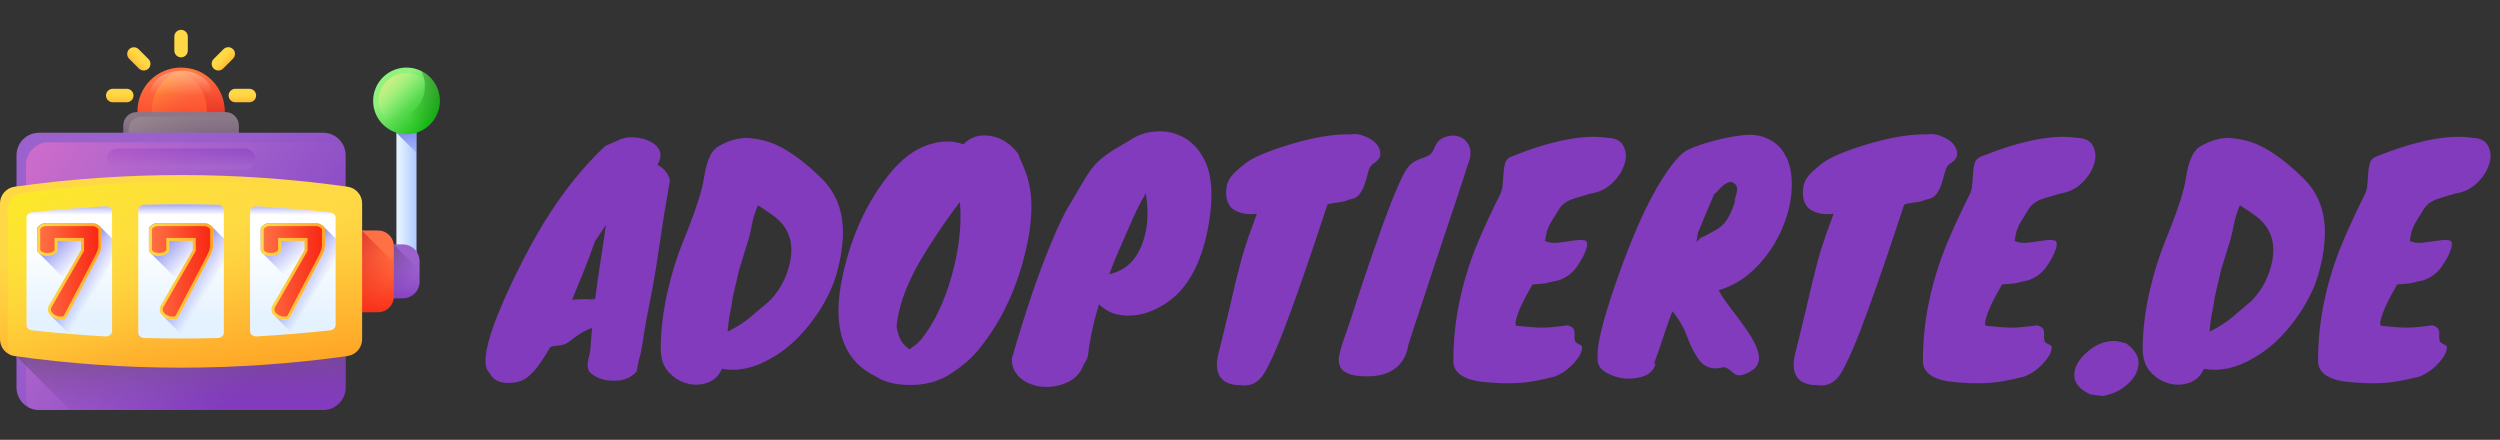 <svg width="324" height="57" viewBox="0 0 324 57" fill="none" xmlns="http://www.w3.org/2000/svg">
<rect x="0" y="0" width="324" height="57" fill="#333333" stroke="none"/>
<g clip-path="url(#clip0_1432_104)">
<path d="M51.376 14.532H53.981V34.948H51.376V14.532Z" fill="url(#paint0_linear_1432_104)"/>
<path d="M51.376 17.208L53.981 19.813V14.532H51.376V17.208Z" fill="url(#paint1_linear_1432_104)"/>
<path d="M52.679 17.396C55.066 17.396 57 15.462 57 13.076C57 10.689 55.066 8.755 52.679 8.755C50.293 8.755 48.358 10.689 48.358 13.076C48.358 15.462 50.293 17.396 52.679 17.396Z" fill="url(#paint2_linear_1432_104)"/>
<path d="M52.679 16.682C54.671 16.682 56.285 15.067 56.285 13.076C56.285 11.084 54.671 9.47 52.679 9.47C50.688 9.47 49.073 11.084 49.073 13.076C49.073 15.067 50.688 16.682 52.679 16.682Z" fill="url(#paint3_linear_1432_104)"/>
<path d="M54.611 9.211C54.912 9.811 55.068 10.473 55.067 11.144C55.067 13.53 53.133 15.465 50.746 15.465C50.051 15.465 49.395 15.3 48.813 15.009C49.523 16.425 50.987 17.397 52.679 17.397C55.065 17.397 56.999 15.462 56.999 13.076C56.999 11.385 56.027 9.92 54.611 9.211Z" fill="url(#paint4_linear_1432_104)"/>
<path d="M52.202 38.667H50.254V31.673H52.202C53.403 31.673 54.377 32.647 54.377 33.848V36.492C54.377 37.693 53.403 38.667 52.202 38.667Z" fill="url(#paint5_linear_1432_104)"/>
<path d="M51.026 31.673H50.254V38.667H52.202C53.403 38.667 54.377 37.693 54.377 36.492V35.024L51.026 31.673Z" fill="url(#paint6_linear_1432_104)"/>
<path d="M49.006 40.466H44.794V29.872H49.006C50.129 29.872 51.039 30.782 51.039 31.905V38.433C51.039 39.556 50.129 40.466 49.006 40.466Z" fill="url(#paint7_linear_1432_104)"/>
<path d="M46.928 29.905L46.976 29.872H44.794V40.466H49.006C50.129 40.466 51.039 39.556 51.039 38.433V34.017L46.928 29.905Z" fill="url(#paint8_linear_1432_104)"/>
<path d="M29.114 18.209H17.817V14.403C17.817 11.284 20.346 8.755 23.466 8.755C26.585 8.755 29.114 11.284 29.114 14.403V18.209H29.114Z" fill="url(#paint9_linear_1432_104)"/>
<path d="M26.051 9.382C25.001 8.84 23.77 8.84 22.721 9.382C20.902 10.319 19.658 12.216 19.658 14.403V18.209H29.113V14.403C29.113 12.216 27.87 10.32 26.051 9.382Z" fill="url(#paint10_linear_1432_104)"/>
<path d="M23.465 8.755C23.072 8.755 22.688 8.795 22.317 8.872C24.887 9.402 26.818 11.677 26.818 14.403V18.209H29.113V14.403C29.113 11.284 26.584 8.755 23.465 8.755Z" fill="url(#paint11_linear_1432_104)"/>
<path d="M23.465 14.875C25.644 14.875 27.41 13.598 27.41 12.024C27.41 10.449 25.644 9.173 23.465 9.173C21.287 9.173 19.52 10.449 19.52 12.024C19.52 13.598 21.287 14.875 23.465 14.875Z" fill="url(#paint12_linear_1432_104)"/>
<path d="M30.955 19.338H15.976V16.261C15.976 15.303 16.752 14.526 17.71 14.526H29.22C30.178 14.526 30.955 15.303 30.955 16.261V19.338Z" fill="url(#paint13_linear_1432_104)"/>
<path d="M30.955 19.338V16.262C30.955 15.902 30.845 15.567 30.657 15.29C30.422 15.176 30.165 15.116 29.904 15.116H18.394C17.436 15.116 16.659 15.893 16.659 16.851V19.338H30.955Z" fill="url(#paint14_linear_1432_104)"/>
<path d="M41.874 53.136H5.058C3.445 53.136 2.138 51.828 2.138 50.215V20.124C2.138 18.511 3.445 17.204 5.058 17.204H41.874C43.487 17.204 44.794 18.511 44.794 20.124V50.215C44.794 51.828 43.487 53.136 41.874 53.136Z" fill="url(#paint15_linear_1432_104)"/>
<path d="M31.72 22.003H15.212C14.453 22.003 13.838 21.388 13.838 20.629C13.838 19.87 14.453 19.255 15.212 19.255H31.72C32.479 19.255 33.094 19.87 33.094 20.629C33.094 21.388 32.479 22.003 31.72 22.003Z" fill="url(#paint16_linear_1432_104)"/>
<path d="M6.295 18.442C4.682 18.442 3.375 19.75 3.375 21.363V51.454C3.375 51.941 3.495 52.4 3.706 52.804C4.123 53.022 4.586 53.136 5.057 53.135H41.873C43.486 53.135 44.793 51.828 44.793 50.215V20.124C44.793 19.637 44.673 19.178 44.462 18.773C44.045 18.555 43.582 18.442 43.112 18.442H6.295Z" fill="url(#paint17_linear_1432_104)"/>
<path d="M2.138 44.662V46.176L9.097 53.136H41.874C43.486 53.136 44.793 51.829 44.793 50.216V44.662H2.138Z" fill="url(#paint18_linear_1432_104)"/>
<path d="M0 26.373V43.964C0 45.059 0.805 45.988 1.889 46.141C16.242 48.155 30.689 48.155 45.042 46.141C46.125 45.988 46.931 45.059 46.931 43.964V26.373C46.931 25.279 46.126 24.35 45.042 24.198C30.689 22.183 16.242 22.183 1.889 24.198C0.805 24.35 0 25.279 0 26.373Z" fill="url(#paint19_linear_1432_104)"/>
<path d="M2.891 25.032C1.808 25.185 1.002 26.114 1.002 27.209V44.799C1.002 45.238 1.133 45.648 1.357 45.994C1.528 46.065 1.706 46.114 1.889 46.14C16.242 48.155 30.689 48.155 45.041 46.14C46.125 45.988 46.931 45.059 46.931 43.964V26.373C46.931 25.935 46.8 25.525 46.576 25.179C46.405 25.108 46.226 25.058 46.044 25.032C31.691 23.018 17.244 23.018 2.891 25.032Z" fill="url(#paint20_linear_1432_104)"/>
<path d="M14.524 27.421V42.917C14.524 43.31 14.141 43.623 13.688 43.598C10.493 43.419 7.303 43.155 4.122 42.804C3.729 42.761 3.436 42.471 3.436 42.128V28.21C3.436 27.868 3.729 27.577 4.122 27.534C7.303 27.183 10.493 26.919 13.688 26.741C14.141 26.715 14.524 27.028 14.524 27.421Z" fill="url(#paint21_linear_1432_104)"/>
<path d="M29.009 27.215V43.123C29.009 43.49 28.672 43.793 28.248 43.804C26.651 43.849 25.055 43.871 23.466 43.871H23.464C21.873 43.871 20.278 43.849 18.681 43.804C18.256 43.792 17.92 43.49 17.92 43.123V27.215C17.92 26.847 18.257 26.545 18.681 26.533C21.869 26.445 25.059 26.445 28.248 26.533C28.672 26.545 29.009 26.847 29.009 27.215Z" fill="url(#paint22_linear_1432_104)"/>
<path d="M43.496 28.21V42.128C43.496 42.471 43.202 42.761 42.809 42.804C39.629 43.155 36.439 43.419 33.244 43.598C32.791 43.623 32.407 43.31 32.407 42.917V27.421C32.407 27.028 32.79 26.715 33.244 26.741C36.439 26.919 39.629 27.183 42.809 27.534C43.202 27.577 43.496 27.868 43.496 28.21Z" fill="url(#paint23_linear_1432_104)"/>
<path d="M14.524 27.421V31.049C10.817 31.264 7.118 31.612 3.436 32.092V28.21C3.436 27.867 3.729 27.578 4.122 27.534C7.303 27.184 10.493 26.919 13.688 26.741C14.141 26.715 14.524 27.028 14.524 27.421Z" fill="url(#paint24_linear_1432_104)"/>
<path d="M29.009 27.215V30.891C25.314 30.757 21.615 30.757 17.92 30.891V27.215C17.92 26.848 18.257 26.546 18.68 26.534C20.279 26.489 21.873 26.467 23.464 26.467C25.055 26.467 26.65 26.489 28.248 26.534C28.672 26.546 29.009 26.848 29.009 27.215Z" fill="url(#paint25_linear_1432_104)"/>
<path d="M43.496 28.21V32.092C39.814 31.611 36.115 31.264 32.407 31.049V27.421C32.407 27.028 32.791 26.715 33.244 26.741C36.439 26.919 39.629 27.184 42.81 27.534C43.203 27.578 43.496 27.867 43.496 28.21Z" fill="url(#paint26_linear_1432_104)"/>
<path d="M14.524 42.918V30.91L13.036 29.422C12.973 29.335 12.883 29.252 12.763 29.172C12.509 29.003 12.251 28.918 11.991 28.918H5.968C5.674 28.918 5.408 29.003 5.171 29.172C4.933 29.342 4.814 29.529 4.814 29.732V32.362C4.814 32.562 4.914 32.735 5.112 32.882L8.354 36.126L6.324 39.641C6.245 39.788 6.206 39.935 6.206 40.082C6.206 40.428 6.356 40.725 6.653 40.974L8.949 43.271C10.527 43.401 12.107 43.511 13.688 43.599C14.141 43.624 14.524 43.311 14.524 42.918Z" fill="url(#paint27_linear_1432_104)"/>
<path d="M4.814 32.362V29.732C4.814 29.529 4.933 29.342 5.171 29.172C5.408 29.003 5.674 28.918 5.968 28.918H11.991C12.252 28.918 12.509 29.003 12.763 29.172C13.018 29.342 13.145 29.529 13.145 29.732V31.853C13.145 32.249 12.964 32.786 12.602 33.465L8.632 41.066C8.507 41.304 8.259 41.422 7.885 41.422C7.455 41.422 7.068 41.293 6.723 41.032C6.378 40.772 6.206 40.455 6.206 40.082C6.206 39.935 6.245 39.788 6.324 39.641L10.498 32.413V31.225H7.461V32.362C7.461 32.589 7.325 32.781 7.054 32.939C6.783 33.097 6.471 33.176 6.121 33.176C5.759 33.176 5.451 33.097 5.196 32.939C4.942 32.781 4.814 32.589 4.814 32.362Z" fill="url(#paint28_linear_1432_104)"/>
<path d="M7.886 41.031C7.54 41.031 7.237 40.929 6.959 40.72C6.634 40.475 6.596 40.238 6.596 40.081C6.596 40 6.619 39.918 6.666 39.829L10.889 32.516V30.834H7.072V32.361C7.072 32.437 7 32.518 6.858 32.601C6.645 32.725 6.405 32.785 6.121 32.785C5.831 32.785 5.596 32.727 5.403 32.607C5.205 32.484 5.205 32.395 5.205 32.361V29.731C5.205 29.64 5.326 29.54 5.398 29.488C5.569 29.366 5.756 29.307 5.969 29.307H11.992C12.175 29.307 12.357 29.368 12.548 29.496C12.678 29.582 12.756 29.67 12.756 29.731V31.852C12.756 32.078 12.669 32.51 12.259 33.28L8.287 40.884C8.268 40.92 8.21 41.031 7.886 41.031Z" fill="url(#paint29_linear_1432_104)"/>
<path d="M29.01 30.909V43.123C29.01 43.49 28.673 43.792 28.25 43.804C26.842 43.844 25.436 43.865 24.035 43.87L21.151 40.986L21.138 40.973C20.841 40.724 20.691 40.427 20.691 40.08C20.691 39.934 20.731 39.787 20.809 39.64L22.84 36.124L19.597 32.88C19.399 32.734 19.3 32.56 19.3 32.36V29.731C19.3 29.527 19.419 29.34 19.656 29.171C19.894 29.001 20.16 28.916 20.454 28.916H26.477C26.737 28.916 26.994 29.001 27.249 29.171C27.368 29.251 27.459 29.334 27.522 29.421L29.01 30.909Z" fill="url(#paint30_linear_1432_104)"/>
<path d="M29.011 30.909V43.124C29.011 43.491 28.673 43.793 28.25 43.805C26.842 43.845 25.437 43.866 24.036 43.871L21.152 40.987C21.171 41.001 21.19 41.017 21.209 41.032C21.555 41.293 21.942 41.422 22.372 41.422C22.745 41.422 22.993 41.303 23.118 41.066L27.089 33.465C27.45 32.785 27.632 32.248 27.632 31.853V29.732C27.632 29.625 27.597 29.522 27.525 29.424L29.011 30.909Z" fill="url(#paint31_linear_1432_104)"/>
<path d="M19.3 32.362V29.732C19.3 29.529 19.419 29.342 19.656 29.172C19.894 29.003 20.159 28.918 20.454 28.918H26.477C26.737 28.918 26.994 29.003 27.249 29.172C27.503 29.342 27.631 29.529 27.631 29.732V31.853C27.631 32.249 27.45 32.786 27.088 33.465L23.117 41.066C22.993 41.304 22.744 41.422 22.371 41.422C21.941 41.422 21.553 41.293 21.209 41.032C20.863 40.772 20.691 40.455 20.691 40.082C20.691 39.935 20.73 39.788 20.81 39.641L24.984 32.413V31.225H21.947V32.362C21.947 32.589 21.811 32.781 21.539 32.939C21.268 33.097 20.956 33.176 20.606 33.176C20.244 33.176 19.936 33.097 19.681 32.939C19.427 32.781 19.3 32.589 19.3 32.362Z" fill="url(#paint32_linear_1432_104)"/>
<path d="M22.37 41.031C22.024 41.031 21.721 40.929 21.443 40.72C21.118 40.475 21.081 40.238 21.081 40.081C21.081 40 21.104 39.918 21.15 39.829L25.373 32.516V30.834H21.556V32.361C21.556 32.437 21.484 32.518 21.343 32.601C21.13 32.725 20.889 32.785 20.606 32.785C20.315 32.785 20.08 32.727 19.887 32.607C19.689 32.484 19.689 32.395 19.689 32.361V29.731C19.689 29.64 19.81 29.54 19.882 29.488C20.054 29.366 20.241 29.307 20.453 29.307H26.476C26.659 29.307 26.841 29.368 27.032 29.496C27.162 29.582 27.24 29.67 27.24 29.731V31.852C27.24 32.078 27.154 32.51 26.743 33.28L22.771 40.884C22.752 40.92 22.694 41.031 22.37 41.031Z" fill="url(#paint33_linear_1432_104)"/>
<path d="M43.496 30.909V42.127C43.496 42.471 43.203 42.76 42.81 42.804C41.192 42.982 39.572 43.138 37.949 43.272H37.947C37.938 43.271 37.93 43.271 37.921 43.27L35.625 40.973C35.328 40.724 35.177 40.427 35.177 40.08C35.177 39.934 35.217 39.787 35.296 39.64L37.326 36.124L34.083 32.88C33.886 32.734 33.786 32.56 33.786 32.36V29.731C33.786 29.527 33.905 29.34 34.143 29.171C34.38 29.001 34.646 28.916 34.941 28.916H40.963C41.224 28.916 41.481 29.001 41.736 29.171C41.854 29.251 41.945 29.334 42.008 29.421L43.496 30.909Z" fill="url(#paint34_linear_1432_104)"/>
<path d="M43.495 30.909V42.128C43.495 42.471 43.202 42.761 42.809 42.805C41.19 42.983 39.569 43.139 37.946 43.273C37.937 43.272 37.929 43.272 37.92 43.27L35.637 40.987C35.655 41.001 35.674 41.017 35.694 41.032C36.039 41.293 36.426 41.422 36.857 41.422C37.229 41.422 37.478 41.303 37.603 41.066L41.573 33.465C41.934 32.785 42.116 32.248 42.116 31.853V29.732C42.116 29.625 42.081 29.522 42.01 29.424L43.495 30.909Z" fill="url(#paint35_linear_1432_104)"/>
<path d="M33.786 32.362V29.732C33.786 29.529 33.905 29.342 34.142 29.172C34.38 29.003 34.646 28.918 34.94 28.918H40.963C41.223 28.918 41.481 29.003 41.735 29.172C41.989 29.342 42.117 29.529 42.117 29.732V31.853C42.117 32.249 41.936 32.786 41.574 33.465L37.604 41.066C37.479 41.304 37.23 41.422 36.857 41.422C36.427 41.422 36.04 41.293 35.695 41.032C35.35 40.772 35.178 40.455 35.178 40.082C35.178 39.935 35.217 39.788 35.296 39.641L39.47 32.413V31.225H36.433V32.362C36.433 32.589 36.297 32.781 36.026 32.939C35.754 33.097 35.443 33.176 35.093 33.176C34.73 33.176 34.422 33.097 34.168 32.939C33.913 32.781 33.786 32.589 33.786 32.362Z" fill="url(#paint36_linear_1432_104)"/>
<path d="M36.857 41.031C36.51 41.031 36.207 40.929 35.929 40.72C35.605 40.475 35.567 40.238 35.567 40.081C35.567 40 35.59 39.918 35.637 39.829L39.86 32.516V30.834H36.042V32.361C36.042 32.437 35.971 32.518 35.829 32.601C35.616 32.725 35.375 32.785 35.092 32.785C34.801 32.785 34.566 32.727 34.374 32.607C34.176 32.484 34.176 32.395 34.176 32.361V29.731C34.176 29.64 34.297 29.54 34.369 29.488C34.54 29.366 34.727 29.307 34.94 29.307H40.963C41.146 29.307 41.328 29.368 41.518 29.496C41.648 29.582 41.726 29.67 41.726 29.731V31.852C41.726 32.078 41.64 32.51 41.229 33.28L37.258 40.884C37.239 40.92 37.181 41.031 36.857 41.031Z" fill="url(#paint37_linear_1432_104)"/>
<path d="M14.524 30.909V42.918C14.524 43.31 14.141 43.623 13.688 43.598C12.107 43.51 10.527 43.401 8.949 43.27L6.666 40.987C6.684 41.001 6.704 41.017 6.723 41.032C7.069 41.293 7.456 41.422 7.886 41.422C8.258 41.422 8.507 41.303 8.632 41.066L12.602 33.465C12.964 32.785 13.146 32.248 13.146 31.853V29.732C13.146 29.625 13.11 29.522 13.039 29.424L14.524 30.909Z" fill="url(#paint38_linear_1432_104)"/>
<path d="M24.34 6.557V4.739C24.34 4.507 24.248 4.285 24.084 4.121C23.92 3.957 23.698 3.865 23.466 3.865C23.235 3.865 23.012 3.957 22.849 4.121C22.685 4.285 22.593 4.507 22.593 4.739V6.557C22.593 6.672 22.615 6.786 22.659 6.892C22.703 6.998 22.767 7.094 22.849 7.175C22.93 7.256 23.026 7.32 23.132 7.364C23.238 7.408 23.352 7.431 23.466 7.431C23.581 7.431 23.695 7.408 23.8 7.364C23.907 7.32 24.003 7.256 24.084 7.175C24.165 7.094 24.229 6.998 24.273 6.892C24.317 6.786 24.34 6.672 24.34 6.557Z" fill="url(#paint39_linear_1432_104)"/>
<path d="M30.502 13.254H32.321C32.553 13.254 32.775 13.162 32.939 12.998C33.102 12.834 33.194 12.612 33.194 12.38C33.194 12.149 33.102 11.927 32.939 11.763C32.775 11.599 32.553 11.507 32.321 11.507H30.502C30.271 11.507 30.049 11.599 29.885 11.763C29.721 11.927 29.629 12.149 29.629 12.38C29.629 12.612 29.721 12.834 29.885 12.998C30.049 13.162 30.271 13.254 30.502 13.254Z" fill="url(#paint40_linear_1432_104)"/>
<path d="M14.611 13.254H16.43C16.661 13.254 16.883 13.162 17.047 12.998C17.211 12.834 17.303 12.612 17.303 12.38C17.303 12.149 17.211 11.927 17.047 11.763C16.883 11.599 16.661 11.507 16.43 11.507H14.611C14.379 11.507 14.157 11.599 13.993 11.763C13.829 11.927 13.737 12.149 13.737 12.38C13.737 12.612 13.829 12.834 13.993 12.998C14.157 13.162 14.379 13.254 14.611 13.254Z" fill="url(#paint41_linear_1432_104)"/>
<path d="M28.915 8.893L30.201 7.607C30.282 7.526 30.346 7.43 30.39 7.324C30.434 7.218 30.456 7.104 30.456 6.99C30.456 6.875 30.434 6.761 30.39 6.655C30.346 6.549 30.282 6.453 30.201 6.372C30.119 6.291 30.023 6.227 29.917 6.183C29.811 6.139 29.698 6.116 29.583 6.116C29.468 6.116 29.355 6.139 29.249 6.183C29.143 6.227 29.046 6.291 28.965 6.372L27.679 7.658C27.519 7.823 27.43 8.044 27.432 8.273C27.433 8.503 27.525 8.723 27.688 8.885C27.85 9.047 28.07 9.139 28.299 9.141C28.529 9.142 28.75 9.053 28.915 8.893Z" fill="url(#paint42_linear_1432_104)"/>
<path d="M16.729 7.608L18.015 8.894C18.18 9.054 18.401 9.143 18.63 9.141C18.86 9.14 19.08 9.048 19.242 8.886C19.404 8.723 19.496 8.503 19.498 8.274C19.5 8.044 19.41 7.823 19.25 7.659L17.964 6.373C17.8 6.212 17.579 6.123 17.349 6.125C17.119 6.127 16.9 6.218 16.737 6.381C16.575 6.543 16.483 6.763 16.482 6.993C16.48 7.222 16.569 7.443 16.729 7.608Z" fill="url(#paint43_linear_1432_104)"/>
</g>
<path d="M85.198 21.347C86.056 21.801 86.598 22.47 86.825 23.352C86.321 26.178 85.867 28.99 85.463 31.79C85.059 34.565 84.668 36.898 84.29 38.79C83.912 40.656 83.647 42.056 83.496 42.989C83.37 43.923 83.218 44.856 83.042 45.789L82.815 46.584C82.764 46.861 82.714 47.114 82.663 47.34C82.613 47.593 82.562 47.858 82.512 48.135C81.806 48.942 80.847 49.346 79.636 49.346C78.35 49.346 77.328 49.018 76.572 48.362C76.118 48.009 76.042 47.265 76.345 46.13C76.471 45.676 76.546 45.096 76.572 44.389C76.622 43.658 76.673 43.053 76.723 42.573V42.498C75.966 42.775 75.285 43.141 74.68 43.595C74.075 44.024 73.696 44.301 73.545 44.427C73.393 44.528 73.192 44.616 72.939 44.692C72.687 44.742 72.46 44.78 72.258 44.806C71.779 44.831 71.451 44.906 71.275 45.032C69.812 47.656 68.5 49.119 67.34 49.422C66.608 49.648 65.877 49.699 65.145 49.573C64.414 49.472 63.834 49.043 63.405 48.286C62.598 47.53 62.799 45.461 64.01 42.081C64.666 40.29 65.599 38.146 66.81 35.649C68.046 33.127 69.231 30.932 70.367 29.066C72.813 25.055 75.5 21.675 78.426 18.926C78.905 18.724 79.422 18.497 79.977 18.245C80.532 17.967 81.074 17.816 81.604 17.791C82.159 17.765 82.726 17.828 83.306 17.98C83.887 18.131 84.379 18.358 84.782 18.661C85.715 19.367 85.854 20.263 85.198 21.347ZM77.101 31.298C76.572 32.812 76.042 34.212 75.512 35.498C74.983 36.759 74.528 37.869 74.15 38.827L77.139 38.714C77.341 37.1 77.568 35.498 77.82 33.909C78.073 32.32 78.312 30.731 78.539 29.141L77.101 31.298ZM76.08 38.865C76.433 38.865 76.786 38.84 77.139 38.79V38.752C76.811 38.777 76.509 38.802 76.231 38.827C75.954 38.853 75.903 38.865 76.08 38.865ZM109.166 31.639C109.065 32.723 108.863 33.833 108.56 34.968C108.283 36.103 107.866 37.213 107.312 38.298C106.782 39.382 106.139 40.429 105.382 41.438C104.65 42.447 103.831 43.38 102.923 44.238C102.015 45.096 101.043 45.815 100.009 46.395C97.79 47.706 95.645 48.173 93.577 47.795C93.123 48.778 92.442 49.396 91.534 49.648C90.651 49.926 89.768 49.926 88.885 49.648C88.028 49.396 87.271 48.904 86.615 48.173C85.96 47.441 85.632 46.445 85.632 45.184C85.632 43.898 85.72 42.586 85.896 41.249C86.073 39.912 86.313 38.626 86.615 37.39C87.095 35.346 87.687 33.429 88.394 31.639C90.058 27.578 91.004 24.727 91.231 23.088C91.559 20.893 92.165 19.531 93.047 19.001C94.51 18.144 95.898 17.778 97.209 17.904C98.521 18.03 99.707 18.346 100.766 18.85C102.506 19.683 104.386 21.082 106.404 23.05C108.623 25.194 109.544 28.057 109.166 31.639ZM94.296 42.989C95.582 42.334 96.617 41.665 97.399 40.984C98.206 40.278 98.962 39.635 99.669 39.054C100.753 37.97 101.548 36.683 102.052 35.195C103.162 31.916 102.456 29.431 99.934 27.741C99.555 27.464 98.988 27.086 98.231 26.606C97.878 27.414 97.613 28.259 97.436 29.141C97.285 30.024 97.071 30.882 96.793 31.714L95.772 35.044L94.939 38.638C94.889 39.143 94.813 39.635 94.712 40.114C94.611 40.568 94.523 41.047 94.447 41.552L94.296 42.989ZM115.777 21.953C117.366 20.137 119.132 19.001 121.074 18.547C122.411 18.22 123.672 18.27 124.858 18.699C125.791 17.715 127.002 17.362 128.49 17.639C129.852 17.892 131.013 18.661 131.971 19.947C132.022 20.124 132.122 20.389 132.274 20.742C132.45 21.095 132.614 21.486 132.766 21.915C133.876 24.488 133.964 27.868 133.031 32.055C131.87 37.251 129.814 41.653 126.863 45.26C125.955 46.369 124.934 47.29 123.799 48.022C121.982 49.409 119.813 50.027 117.291 49.876C115.727 49.8 114.415 49.409 113.356 48.703C109.143 46.609 107.769 42.245 109.232 35.611C110.442 30.163 112.624 25.61 115.777 21.953ZM116.231 42.044L116.194 42.27L116.269 42.687C116.421 43.469 116.673 44.074 117.026 44.503C117.379 44.906 117.669 45.159 117.896 45.26C118.148 45.058 118.401 44.869 118.653 44.692C118.905 44.515 119.132 44.301 119.334 44.049C121.049 41.93 122.386 39.155 123.345 35.725C124.303 32.294 124.656 29.116 124.404 26.19C123.42 27.451 122.386 28.902 121.301 30.541C120.217 32.181 119.359 33.581 118.729 34.741C117.291 37.44 116.458 39.874 116.231 42.044ZM151.671 38.903C150.662 39.66 149.603 40.215 148.493 40.568C147.408 40.896 146.324 40.984 145.239 40.833C144.154 40.681 143.221 40.215 142.439 39.433C141.733 41.678 141.254 43.898 141.001 46.092C140.901 46.495 140.724 46.861 140.472 47.189C140.018 48.526 139.021 49.422 137.483 49.876C135.969 50.304 134.557 50.229 133.245 49.648C132.64 49.371 132.135 48.968 131.732 48.438C131.328 47.908 131.126 47.265 131.126 46.508C132.867 40.48 134.544 35.536 136.158 31.677C136.512 30.869 136.789 30.213 136.991 29.709C137.218 29.204 137.42 28.776 137.596 28.423C137.773 28.069 137.924 27.767 138.05 27.515C138.202 27.237 138.378 26.934 138.58 26.606C139.034 25.85 139.551 24.967 140.131 23.958C140.737 22.924 141.241 22.154 141.645 21.65C142.074 21.145 142.515 20.717 142.969 20.363C143.448 19.985 143.965 19.632 144.52 19.304C145.1 18.976 145.819 18.547 146.677 18.018C147.534 17.488 148.443 17.173 149.401 17.072C150.385 16.946 151.318 17.021 152.201 17.299C154.068 17.879 155.442 19.178 156.325 21.196C157.082 23.062 157.208 25.572 156.703 28.725C155.921 33.543 154.244 36.936 151.671 38.903ZM143.764 35.536C145.832 35.082 147.27 33.732 148.077 31.487C148.758 29.596 148.897 27.451 148.493 25.055C147.913 26.039 147.383 27.061 146.904 28.12C146.45 29.179 146.034 30.125 145.655 30.958C144.823 32.824 144.192 34.35 143.764 35.536ZM168.374 37.314C167.693 39.282 166.999 41.173 166.293 42.989C165.586 44.806 164.994 46.18 164.514 47.114C164.06 48.072 163.657 48.728 163.304 49.081C162.951 49.434 162.585 49.674 162.206 49.8C161.853 49.926 161.488 49.976 161.109 49.951C160.756 49.926 160.39 49.901 160.012 49.876C157.893 49.548 157.237 48.022 158.045 45.297C158.574 43.128 159.003 41.362 159.331 40C159.659 38.613 159.924 37.478 160.125 36.595C160.353 35.687 160.542 34.943 160.693 34.363C160.844 33.757 161.008 33.165 161.185 32.584C161.361 32.004 161.576 31.349 161.828 30.617C162.106 29.886 162.459 28.914 162.888 27.704C161.929 27.83 161.071 27.729 160.315 27.401C159.205 26.922 158.751 25.888 158.953 24.298C159.053 23.567 159.444 22.886 160.125 22.255C160.479 21.927 160.895 21.574 161.374 21.196C162.358 20.414 164.313 19.582 167.239 18.699C170.266 17.791 172.864 17.362 175.033 17.412C175.613 17.311 176.206 17.387 176.811 17.639C177.442 17.866 177.946 18.182 178.325 18.585C178.703 18.989 178.892 19.43 178.892 19.91C178.917 20.389 178.615 20.817 177.984 21.196C177.681 21.398 177.467 21.738 177.341 22.218C177.215 22.672 177.076 23.163 176.925 23.693C176.773 24.198 176.546 24.664 176.244 25.093C175.966 25.522 175.512 25.774 174.881 25.85C174.554 26.026 174.087 26.152 173.482 26.228C172.901 26.304 172.51 26.367 172.309 26.417C172.132 26.442 172.031 26.506 172.006 26.606C171.552 27.943 171.01 29.57 170.379 31.487C169.748 33.379 169.08 35.321 168.374 37.314ZM163.266 27.288C163.215 27.288 163.19 27.3 163.19 27.325C163.19 27.325 163.215 27.325 163.266 27.325V27.288ZM190.203 21.423C189.32 24.172 188.501 26.657 187.744 28.877C187.012 31.096 186.331 33.139 185.701 35.006C185.095 36.873 184.528 38.6 183.998 40.19C183.468 41.753 182.977 43.254 182.523 44.692C182.27 46.357 181.451 47.53 180.063 48.211C179.256 48.589 178.298 48.778 177.188 48.778C176.078 48.778 175.245 48.652 174.691 48.4C174.136 48.173 173.782 47.832 173.631 47.378C173.455 46.924 173.455 46.382 173.631 45.751C173.782 45.096 174.06 44.213 174.464 43.103C174.867 41.968 175.372 40.442 175.977 38.525C176.608 36.608 177.263 34.666 177.944 32.698C179.634 27.779 180.971 24.374 181.955 22.482C182.333 21.776 182.712 21.309 183.09 21.082C183.468 20.83 183.834 20.654 184.187 20.553C184.54 20.427 184.868 20.288 185.171 20.137C185.474 19.985 185.739 19.607 185.966 19.001C186.218 18.396 186.659 17.98 187.29 17.753C187.946 17.526 188.551 17.513 189.106 17.715C189.686 17.892 190.115 18.295 190.392 18.926C190.695 19.531 190.632 20.363 190.203 21.423ZM196.642 42.233C198.105 42.384 199.19 42.46 199.896 42.46C200.628 42.46 201.725 42.359 203.188 42.157C203.642 42.308 203.907 42.498 203.983 42.724C204.058 42.952 204.084 43.191 204.058 43.443C204.033 43.67 204.046 43.898 204.096 44.124C204.147 44.352 204.386 44.541 204.815 44.692C205.042 44.768 205.105 44.995 205.004 45.373C204.929 45.726 204.727 46.117 204.399 46.546C203.566 47.631 202.583 48.387 201.448 48.816C199.632 49.27 198.206 49.535 197.172 49.611C195.457 49.737 193.59 49.674 191.572 49.422C189.353 49.018 188.281 48.097 188.356 46.66C188.356 41.362 189.517 36.04 191.837 30.693C192.594 28.952 193.452 27.123 194.41 25.206C194.612 24.803 194.725 24.349 194.751 23.844C194.801 23.34 194.839 22.848 194.864 22.369C194.889 21.89 194.965 21.461 195.091 21.082C195.217 20.704 195.482 20.439 195.886 20.288C201.132 18.194 205.282 17.387 208.334 17.866C209.393 17.892 210.087 18.257 210.415 18.964C210.768 19.645 210.806 20.414 210.528 21.272C210.276 22.129 209.759 22.936 208.977 23.693C208.22 24.45 207.262 24.916 206.101 25.093C204.613 25.522 203.705 25.812 203.377 25.963C202.747 26.266 202.293 26.669 202.015 27.174C201.662 27.729 201.334 28.259 201.031 28.763C200.729 29.268 200.514 29.81 200.388 30.39L200.237 31.222C200.716 31.449 201.296 31.525 201.977 31.449C202.684 31.349 203.327 31.26 203.907 31.185C204.512 31.084 204.992 31.071 205.345 31.147C205.723 31.222 205.799 31.601 205.572 32.282C205.37 32.938 204.979 33.682 204.399 34.514C203.844 35.346 203.049 35.952 202.015 36.33C201.359 36.456 200.905 36.557 200.653 36.633C200.426 36.683 200.249 36.721 200.123 36.746C199.947 36.772 199.442 36.809 198.61 36.86C197.424 38.878 196.706 40.442 196.453 41.552C196.352 42.006 196.415 42.233 196.642 42.233ZM214.555 47.114C214.328 48.123 213.546 48.74 212.209 48.968C210.973 49.194 209.8 49.056 208.69 48.551C207.454 48.022 206.912 47.278 207.063 46.319C206.912 44.856 207.681 41.678 209.371 36.784C211.893 29.444 214.416 24.198 216.938 21.045C217.594 20.237 218.149 19.72 218.603 19.493C219.082 19.241 219.625 19.014 220.23 18.812C220.835 18.61 221.466 18.421 222.122 18.245C223.433 17.892 224.669 17.652 225.83 17.526C227.015 17.375 228.075 17.513 229.008 17.942C229.941 18.346 230.66 18.951 231.164 19.758C231.694 20.565 232.022 21.524 232.148 22.634C232.274 23.718 232.237 24.866 232.035 26.077C231.833 27.262 231.467 28.473 230.937 29.709C230.408 30.92 229.739 32.055 228.932 33.114C227.167 35.435 225.098 36.936 222.727 37.617L223.105 38.26C223.433 38.764 223.824 39.319 224.278 39.925C224.758 40.53 225.224 41.148 225.678 41.779C226.158 42.409 226.586 43.04 226.965 43.67C227.343 44.301 227.621 44.894 227.797 45.449C228.201 46.685 227.885 47.58 226.851 48.135C226.019 48.64 225.363 48.766 224.884 48.513C224.682 48.387 224.48 48.223 224.278 48.022C224.077 47.845 223.799 47.694 223.446 47.568C221.958 47.996 220.823 47.618 220.041 46.432C219.561 45.676 219.196 44.982 218.943 44.352C218.691 43.721 218.477 43.191 218.3 42.762C217.846 41.829 217.329 41.022 216.749 40.341C216.472 41.022 216.156 41.892 215.803 42.952C215.374 44.288 214.895 45.676 214.365 47.114H214.555ZM222.197 25.093C221.718 26.178 221.39 26.934 221.214 27.363C220.861 28.221 220.47 29.167 220.041 30.201C219.965 30.756 219.902 31.147 219.852 31.374L220.381 30.844L221.024 30.541C221.479 30.289 221.895 30.062 222.273 29.86C222.651 29.659 222.992 29.406 223.295 29.104C223.875 28.523 224.379 27.578 224.808 26.266C224.808 26.014 224.846 25.761 224.922 25.509C225.022 25.257 225.086 25.005 225.111 24.753C225.212 24.198 224.985 23.807 224.43 23.58C223.925 23.529 223.295 23.945 222.538 24.828C222.387 25.005 222.273 25.093 222.197 25.093ZM243.122 37.314C242.441 39.282 241.747 41.173 241.041 42.989C240.335 44.806 239.742 46.18 239.263 47.114C238.809 48.072 238.405 48.728 238.052 49.081C237.699 49.434 237.333 49.674 236.955 49.8C236.601 49.926 236.236 49.976 235.857 49.951C235.504 49.926 235.138 49.901 234.76 49.876C232.641 49.548 231.985 48.022 232.793 45.297C233.322 43.128 233.751 41.362 234.079 40C234.407 38.613 234.672 37.478 234.874 36.595C235.101 35.687 235.29 34.943 235.441 34.363C235.592 33.757 235.756 33.165 235.933 32.584C236.11 32.004 236.324 31.349 236.576 30.617C236.854 29.886 237.207 28.914 237.636 27.704C236.677 27.83 235.82 27.729 235.063 27.401C233.953 26.922 233.499 25.888 233.701 24.298C233.802 23.567 234.193 22.886 234.874 22.255C235.227 21.927 235.643 21.574 236.122 21.196C237.106 20.414 239.061 19.582 241.987 18.699C245.014 17.791 247.612 17.362 249.781 17.412C250.361 17.311 250.954 17.387 251.559 17.639C252.19 17.866 252.694 18.182 253.073 18.585C253.451 18.989 253.64 19.43 253.64 19.91C253.665 20.389 253.363 20.817 252.732 21.196C252.429 21.398 252.215 21.738 252.089 22.218C251.963 22.672 251.824 23.163 251.673 23.693C251.521 24.198 251.294 24.664 250.992 25.093C250.714 25.522 250.26 25.774 249.63 25.85C249.302 26.026 248.835 26.152 248.23 26.228C247.65 26.304 247.259 26.367 247.057 26.417C246.88 26.442 246.779 26.506 246.754 26.606C246.3 27.943 245.758 29.57 245.127 31.487C244.497 33.379 243.828 35.321 243.122 37.314ZM238.014 27.288C237.964 27.288 237.938 27.3 237.938 27.325C237.938 27.325 237.964 27.325 238.014 27.325V27.288ZM257.498 42.233C258.961 42.384 260.045 42.46 260.752 42.46C261.483 42.46 262.58 42.359 264.043 42.157C264.497 42.308 264.762 42.498 264.838 42.724C264.914 42.952 264.939 43.191 264.914 43.443C264.888 43.67 264.901 43.898 264.951 44.124C265.002 44.352 265.241 44.541 265.67 44.692C265.897 44.768 265.96 44.995 265.859 45.373C265.784 45.726 265.582 46.117 265.254 46.546C264.422 47.631 263.438 48.387 262.303 48.816C260.487 49.27 259.062 49.535 258.027 49.611C256.312 49.737 254.446 49.674 252.428 49.422C250.208 49.018 249.136 48.097 249.212 46.66C249.212 41.362 250.372 36.04 252.693 30.693C253.449 28.952 254.307 27.123 255.265 25.206C255.467 24.803 255.581 24.349 255.606 23.844C255.656 23.34 255.694 22.848 255.719 22.369C255.745 21.89 255.82 21.461 255.946 21.082C256.073 20.704 256.337 20.439 256.741 20.288C261.988 18.194 266.137 17.387 269.189 17.866C270.248 17.892 270.942 18.257 271.27 18.964C271.623 19.645 271.661 20.414 271.383 21.272C271.131 22.129 270.614 22.936 269.832 23.693C269.076 24.45 268.117 24.916 266.957 25.093C265.468 25.522 264.56 25.812 264.233 25.963C263.602 26.266 263.148 26.669 262.87 27.174C262.517 27.729 262.189 28.259 261.887 28.763C261.584 29.268 261.37 29.81 261.243 30.39L261.092 31.222C261.571 31.449 262.152 31.525 262.833 31.449C263.539 31.349 264.182 31.26 264.762 31.185C265.368 31.084 265.847 31.071 266.2 31.147C266.578 31.222 266.654 31.601 266.427 32.282C266.225 32.938 265.834 33.682 265.254 34.514C264.699 35.346 263.905 35.952 262.87 36.33C262.215 36.456 261.761 36.557 261.508 36.633C261.281 36.683 261.105 36.721 260.979 36.746C260.802 36.772 260.298 36.809 259.465 36.86C258.28 38.878 257.561 40.442 257.309 41.552C257.208 42.006 257.271 42.233 257.498 42.233ZM276.81 48.438C276.507 49.043 276.053 49.573 275.448 50.027C274.867 50.506 274.275 50.834 273.669 51.011C273.089 51.212 272.698 51.313 272.496 51.313C272.295 51.313 271.778 51.25 270.945 51.124H270.907C270.882 51.124 270.844 51.099 270.794 51.048C269.482 50.443 268.826 49.623 268.826 48.589C268.826 47.681 269.293 46.773 270.226 45.865C271.487 44.654 272.85 44.099 274.313 44.2C274.489 44.225 274.905 44.326 275.561 44.503C275.637 44.578 275.687 44.616 275.712 44.616C277.15 45.726 277.516 47 276.81 48.438ZM301.227 31.639C301.126 32.723 300.924 33.833 300.622 34.968C300.344 36.103 299.928 37.213 299.373 38.298C298.844 39.382 298.2 40.429 297.444 41.438C296.712 42.447 295.892 43.38 294.984 44.238C294.076 45.096 293.105 45.815 292.071 46.395C289.851 47.706 287.707 48.173 285.639 47.795C285.185 48.778 284.504 49.396 283.596 49.648C282.713 49.926 281.83 49.926 280.947 49.648C280.089 49.396 279.333 48.904 278.677 48.173C278.021 47.441 277.693 46.445 277.693 45.184C277.693 43.898 277.782 42.586 277.958 41.249C278.135 39.912 278.374 38.626 278.677 37.39C279.156 35.346 279.749 33.429 280.455 31.639C282.12 27.578 283.066 24.727 283.293 23.088C283.621 20.893 284.226 19.531 285.109 19.001C286.572 18.144 287.959 17.778 289.271 17.904C290.583 18.03 291.768 18.346 292.828 18.85C294.568 19.683 296.447 21.082 298.465 23.05C300.685 25.194 301.606 28.057 301.227 31.639ZM286.358 42.989C287.644 42.334 288.678 41.665 289.46 40.984C290.267 40.278 291.024 39.635 291.73 39.054C292.815 37.97 293.61 36.683 294.114 35.195C295.224 31.916 294.518 29.431 291.995 27.741C291.617 27.464 291.049 27.086 290.293 26.606C289.939 27.414 289.675 28.259 289.498 29.141C289.347 30.024 289.132 30.882 288.855 31.714L287.833 35.044L287.001 38.638C286.95 39.143 286.875 39.635 286.774 40.114C286.673 40.568 286.585 41.047 286.509 41.552L286.358 42.989ZM308.709 42.233C310.172 42.384 311.257 42.46 311.963 42.46C312.695 42.46 313.792 42.359 315.255 42.157C315.709 42.308 315.974 42.498 316.049 42.724C316.125 42.952 316.15 43.191 316.125 43.443C316.1 43.67 316.112 43.898 316.163 44.124C316.213 44.352 316.453 44.541 316.882 44.692C317.109 44.768 317.172 44.995 317.071 45.373C316.995 45.726 316.794 46.117 316.466 46.546C315.633 47.631 314.649 48.387 313.514 48.816C311.698 49.27 310.273 49.535 309.239 49.611C307.524 49.737 305.657 49.674 303.639 49.422C301.42 49.018 300.347 48.097 300.423 46.66C300.423 41.362 301.583 36.04 303.904 30.693C304.661 28.952 305.518 27.123 306.477 25.206C306.679 24.803 306.792 24.349 306.817 23.844C306.868 23.34 306.906 22.848 306.931 22.369C306.956 21.89 307.032 21.461 307.158 21.082C307.284 20.704 307.549 20.439 307.953 20.288C313.199 18.194 317.348 17.387 320.401 17.866C321.46 17.892 322.154 18.257 322.482 18.964C322.835 19.645 322.872 20.414 322.595 21.272C322.343 22.129 321.826 22.936 321.044 23.693C320.287 24.45 319.329 24.916 318.168 25.093C316.68 25.522 315.772 25.812 315.444 25.963C314.813 26.266 314.359 26.669 314.082 27.174C313.729 27.729 313.401 28.259 313.098 28.763C312.796 29.268 312.581 29.81 312.455 30.39L312.304 31.222C312.783 31.449 313.363 31.525 314.044 31.449C314.75 31.349 315.394 31.26 315.974 31.185C316.579 31.084 317.058 31.071 317.411 31.147C317.79 31.222 317.866 31.601 317.639 32.282C317.437 32.938 317.046 33.682 316.466 34.514C315.911 35.346 315.116 35.952 314.082 36.33C313.426 36.456 312.972 36.557 312.72 36.633C312.493 36.683 312.316 36.721 312.19 36.746C312.014 36.772 311.509 36.809 310.677 36.86C309.491 38.878 308.772 40.442 308.52 41.552C308.419 42.006 308.482 42.233 308.709 42.233Z" fill="#813BBC"/>
<defs>
<linearGradient id="paint0_linear_1432_104" x1="51.712" y1="24.74" x2="53.911" y2="24.74" gradientUnits="userSpaceOnUse">
<stop stop-color="#E4F2FF"/>
<stop offset="1" stop-color="#B2CBFF"/>
</linearGradient>
<linearGradient id="paint1_linear_1432_104" x1="56.145" y1="19.36" x2="50.45" y2="13.626" gradientUnits="userSpaceOnUse">
<stop stop-color="#3F3CED" stop-opacity="0"/>
<stop offset="0.28" stop-color="#3C3DE4" stop-opacity="0.28"/>
<stop offset="0.731" stop-color="#3541CC" stop-opacity="0.731"/>
<stop offset="1" stop-color="#2F43BB"/>
</linearGradient>
<linearGradient id="paint2_linear_1432_104" x1="51.062" y1="11.459" x2="56.659" y2="17.055" gradientUnits="userSpaceOnUse">
<stop stop-color="#91F27F"/>
<stop offset="1" stop-color="#00B302"/>
</linearGradient>
<linearGradient id="paint3_linear_1432_104" x1="53.11" y1="13.506" x2="49.2" y2="9.596" gradientUnits="userSpaceOnUse">
<stop stop-color="#91F27F" stop-opacity="0"/>
<stop offset="1" stop-color="#FFED82"/>
</linearGradient>
<linearGradient id="paint4_linear_1432_104" x1="52.514" y1="14.845" x2="64.036" y2="5.487" gradientUnits="userSpaceOnUse">
<stop stop-color="#005A01" stop-opacity="0"/>
<stop offset="1" stop-color="#005A01"/>
</linearGradient>
<linearGradient id="paint5_linear_1432_104" x1="52.315" y1="33.84" x2="52.315" y2="39.279" gradientUnits="userSpaceOnUse">
<stop stop-color="#9B62CD"/>
<stop offset="0.3" stop-color="#985DCB"/>
<stop offset="0.672" stop-color="#8F4EC7"/>
<stop offset="1" stop-color="#833AC1"/>
</linearGradient>
<linearGradient id="paint6_linear_1432_104" x1="53.304" y1="36.578" x2="48.377" y2="33.974" gradientUnits="userSpaceOnUse">
<stop stop-color="#833AC1" stop-opacity="0"/>
<stop offset="1" stop-color="#6E566E"/>
</linearGradient>
<linearGradient id="paint7_linear_1432_104" x1="47.917" y1="33.155" x2="47.917" y2="41.393" gradientUnits="userSpaceOnUse">
<stop stop-color="#FF7044"/>
<stop offset="1" stop-color="#F82814"/>
</linearGradient>
<linearGradient id="paint8_linear_1432_104" x1="49.843" y1="37.261" x2="42.025" y2="33.128" gradientUnits="userSpaceOnUse">
<stop stop-color="#F82814" stop-opacity="0"/>
<stop offset="1" stop-color="#C0272D"/>
</linearGradient>
<linearGradient id="paint9_linear_1432_104" x1="23.466" y1="10.291" x2="23.466" y2="20.383" gradientUnits="userSpaceOnUse">
<stop stop-color="#FF7044"/>
<stop offset="1" stop-color="#F82814"/>
</linearGradient>
<linearGradient id="paint10_linear_1432_104" x1="23.628" y1="14.344" x2="19.891" y2="9.163" gradientUnits="userSpaceOnUse">
<stop stop-color="#FF7044" stop-opacity="0"/>
<stop offset="1" stop-color="#FFA325"/>
</linearGradient>
<linearGradient id="paint11_linear_1432_104" x1="25.715" y1="8.921" x2="25.715" y2="19.014" gradientUnits="userSpaceOnUse">
<stop stop-color="#F82814" stop-opacity="0"/>
<stop offset="1" stop-color="#C0272D"/>
</linearGradient>
<linearGradient id="paint12_linear_1432_104" x1="23.465" y1="12.292" x2="23.465" y2="3.058" gradientUnits="userSpaceOnUse">
<stop stop-color="white" stop-opacity="0"/>
<stop offset="1" stop-color="white"/>
</linearGradient>
<linearGradient id="paint13_linear_1432_104" x1="23.465" y1="15.308" x2="23.465" y2="20.444" gradientUnits="userSpaceOnUse">
<stop stop-color="#8A7889"/>
<stop offset="1" stop-color="#6E566E"/>
</linearGradient>
<linearGradient id="paint14_linear_1432_104" x1="24.969" y1="19.197" x2="19.921" y2="11.946" gradientUnits="userSpaceOnUse">
<stop stop-color="#8A7889" stop-opacity="0"/>
<stop offset="1" stop-color="#9D8B91"/>
</linearGradient>
<linearGradient id="paint15_linear_1432_104" x1="12.13" y1="23.759" x2="34.749" y2="46.527" gradientUnits="userSpaceOnUse">
<stop stop-color="#9B62CD"/>
<stop offset="0.3" stop-color="#985DCB"/>
<stop offset="0.672" stop-color="#8F4EC7"/>
<stop offset="1" stop-color="#833AC1"/>
</linearGradient>
<linearGradient id="paint16_linear_1432_104" x1="23.466" y1="21.541" x2="23.466" y2="18.491" gradientUnits="userSpaceOnUse">
<stop stop-color="#9B62CD"/>
<stop offset="0.145" stop-color="#965ACB"/>
<stop offset="0.672" stop-color="#8843C4"/>
<stop offset="1" stop-color="#833AC1"/>
</linearGradient>
<linearGradient id="paint17_linear_1432_104" x1="33.966" y1="42.568" x2="-9.557" y2="12.708" gradientUnits="userSpaceOnUse">
<stop stop-color="#9B62CD" stop-opacity="0"/>
<stop offset="1" stop-color="#FF75C8"/>
</linearGradient>
<linearGradient id="paint18_linear_1432_104" x1="23.684" y1="55.051" x2="23.407" y2="42.868" gradientUnits="userSpaceOnUse">
<stop stop-color="#833AC1" stop-opacity="0"/>
<stop offset="1" stop-color="#6E566E"/>
</linearGradient>
<linearGradient id="paint19_linear_1432_104" x1="22.696" y1="29.911" x2="25.571" y2="49.558" gradientUnits="userSpaceOnUse">
<stop stop-color="#FFD945"/>
<stop offset="0.304" stop-color="#FFCD3E"/>
<stop offset="0.856" stop-color="#FFAD2B"/>
<stop offset="1" stop-color="#FFA325"/>
</linearGradient>
<linearGradient id="paint20_linear_1432_104" x1="27.057" y1="40.888" x2="12.381" y2="15.712" gradientUnits="userSpaceOnUse">
<stop stop-color="#FFD945" stop-opacity="0"/>
<stop offset="1" stop-color="#FBED21"/>
</linearGradient>
<linearGradient id="paint21_linear_1432_104" x1="8.98" y1="31.655" x2="8.98" y2="41.544" gradientUnits="userSpaceOnUse">
<stop stop-color="white"/>
<stop offset="1" stop-color="#E4F2FF"/>
</linearGradient>
<linearGradient id="paint22_linear_1432_104" x1="23.464" y1="31.655" x2="23.464" y2="41.544" gradientUnits="userSpaceOnUse">
<stop stop-color="white"/>
<stop offset="1" stop-color="#E4F2FF"/>
</linearGradient>
<linearGradient id="paint23_linear_1432_104" x1="37.952" y1="31.655" x2="37.952" y2="41.544" gradientUnits="userSpaceOnUse">
<stop stop-color="white"/>
<stop offset="1" stop-color="#E4F2FF"/>
</linearGradient>
<linearGradient id="paint24_linear_1432_104" x1="8.98" y1="27.849" x2="8.98" y2="24.733" gradientUnits="userSpaceOnUse">
<stop stop-color="#3F3CED" stop-opacity="0"/>
<stop offset="0.28" stop-color="#3C3DE4" stop-opacity="0.28"/>
<stop offset="0.731" stop-color="#3541CC" stop-opacity="0.731"/>
<stop offset="1" stop-color="#2F43BB"/>
</linearGradient>
<linearGradient id="paint25_linear_1432_104" x1="23.464" y1="27.849" x2="23.464" y2="24.733" gradientUnits="userSpaceOnUse">
<stop stop-color="#3F3CED" stop-opacity="0"/>
<stop offset="0.28" stop-color="#3C3DE4" stop-opacity="0.28"/>
<stop offset="0.731" stop-color="#3541CC" stop-opacity="0.731"/>
<stop offset="1" stop-color="#2F43BB"/>
</linearGradient>
<linearGradient id="paint26_linear_1432_104" x1="37.952" y1="27.849" x2="37.952" y2="24.733" gradientUnits="userSpaceOnUse">
<stop stop-color="#3F3CED" stop-opacity="0"/>
<stop offset="0.28" stop-color="#3C3DE4" stop-opacity="0.28"/>
<stop offset="0.731" stop-color="#3541CC" stop-opacity="0.731"/>
<stop offset="1" stop-color="#2F43BB"/>
</linearGradient>
<linearGradient id="paint27_linear_1432_104" x1="9.441" y1="34.773" x2="3.758" y2="28.956" gradientUnits="userSpaceOnUse">
<stop stop-color="#3F3CED" stop-opacity="0"/>
<stop offset="0.28" stop-color="#3C3DE4" stop-opacity="0.28"/>
<stop offset="0.731" stop-color="#3541CC" stop-opacity="0.731"/>
<stop offset="1" stop-color="#2F43BB"/>
</linearGradient>
<linearGradient id="paint28_linear_1432_104" x1="4.814" y1="35.17" x2="13.145" y2="35.17" gradientUnits="userSpaceOnUse">
<stop stop-color="#FFD945"/>
<stop offset="0.304" stop-color="#FFCD3E"/>
<stop offset="0.856" stop-color="#FFAD2B"/>
<stop offset="1" stop-color="#FFA325"/>
</linearGradient>
<linearGradient id="paint29_linear_1432_104" x1="5.205" y1="35.169" x2="12.756" y2="35.169" gradientUnits="userSpaceOnUse">
<stop stop-color="#FF7044"/>
<stop offset="1" stop-color="#F82814"/>
</linearGradient>
<linearGradient id="paint30_linear_1432_104" x1="23.97" y1="34.816" x2="18.236" y2="28.947" gradientUnits="userSpaceOnUse">
<stop stop-color="#3F3CED" stop-opacity="0"/>
<stop offset="0.28" stop-color="#3C3DE4" stop-opacity="0.28"/>
<stop offset="0.731" stop-color="#3541CC" stop-opacity="0.731"/>
<stop offset="1" stop-color="#2F43BB"/>
</linearGradient>
<linearGradient id="paint31_linear_1432_104" x1="27.056" y1="37.446" x2="20.408" y2="33.282" gradientUnits="userSpaceOnUse">
<stop stop-color="#3F3CED" stop-opacity="0"/>
<stop offset="0.28" stop-color="#3C3DE4" stop-opacity="0.28"/>
<stop offset="0.731" stop-color="#3541CC" stop-opacity="0.731"/>
<stop offset="1" stop-color="#2F43BB"/>
</linearGradient>
<linearGradient id="paint32_linear_1432_104" x1="19.3" y1="35.17" x2="27.631" y2="35.17" gradientUnits="userSpaceOnUse">
<stop stop-color="#FFD945"/>
<stop offset="0.304" stop-color="#FFCD3E"/>
<stop offset="0.856" stop-color="#FFAD2B"/>
<stop offset="1" stop-color="#FFA325"/>
</linearGradient>
<linearGradient id="paint33_linear_1432_104" x1="19.689" y1="35.169" x2="27.24" y2="35.169" gradientUnits="userSpaceOnUse">
<stop stop-color="#FF7044"/>
<stop offset="1" stop-color="#F82814"/>
</linearGradient>
<linearGradient id="paint34_linear_1432_104" x1="38.273" y1="34.405" x2="32.604" y2="27.553" gradientUnits="userSpaceOnUse">
<stop stop-color="#3F3CED" stop-opacity="0"/>
<stop offset="0.28" stop-color="#3C3DE4" stop-opacity="0.28"/>
<stop offset="0.731" stop-color="#3541CC" stop-opacity="0.731"/>
<stop offset="1" stop-color="#2F43BB"/>
</linearGradient>
<linearGradient id="paint35_linear_1432_104" x1="41.391" y1="37.24" x2="35.15" y2="33.331" gradientUnits="userSpaceOnUse">
<stop stop-color="#3F3CED" stop-opacity="0"/>
<stop offset="0.28" stop-color="#3C3DE4" stop-opacity="0.28"/>
<stop offset="0.731" stop-color="#3541CC" stop-opacity="0.731"/>
<stop offset="1" stop-color="#2F43BB"/>
</linearGradient>
<linearGradient id="paint36_linear_1432_104" x1="33.786" y1="35.17" x2="42.117" y2="35.17" gradientUnits="userSpaceOnUse">
<stop stop-color="#FFD945"/>
<stop offset="0.304" stop-color="#FFCD3E"/>
<stop offset="0.856" stop-color="#FFAD2B"/>
<stop offset="1" stop-color="#FFA325"/>
</linearGradient>
<linearGradient id="paint37_linear_1432_104" x1="34.176" y1="35.169" x2="41.726" y2="35.169" gradientUnits="userSpaceOnUse">
<stop stop-color="#FF7044"/>
<stop offset="1" stop-color="#F82814"/>
</linearGradient>
<linearGradient id="paint38_linear_1432_104" x1="12.579" y1="37.34" x2="6.015" y2="33.229" gradientUnits="userSpaceOnUse">
<stop stop-color="#3F3CED" stop-opacity="0"/>
<stop offset="0.28" stop-color="#3C3DE4" stop-opacity="0.28"/>
<stop offset="0.731" stop-color="#3541CC" stop-opacity="0.731"/>
<stop offset="1" stop-color="#2F43BB"/>
</linearGradient>
<linearGradient id="paint39_linear_1432_104" x1="-242.495" y1="5.648" x2="-244.292" y2="5.648" gradientUnits="userSpaceOnUse">
<stop stop-color="#FFD945"/>
<stop offset="0.304" stop-color="#FFCD3E"/>
<stop offset="0.856" stop-color="#FFAD2B"/>
<stop offset="1" stop-color="#FFA325"/>
</linearGradient>
<linearGradient id="paint40_linear_1432_104" x1="31.412" y1="12.177" x2="31.412" y2="13.974" gradientUnits="userSpaceOnUse">
<stop stop-color="#FFD945"/>
<stop offset="0.304" stop-color="#FFCD3E"/>
<stop offset="0.856" stop-color="#FFAD2B"/>
<stop offset="1" stop-color="#FFA325"/>
</linearGradient>
<linearGradient id="paint41_linear_1432_104" x1="15.52" y1="12.177" x2="15.52" y2="13.974" gradientUnits="userSpaceOnUse">
<stop stop-color="#FFD945"/>
<stop offset="0.304" stop-color="#FFCD3E"/>
<stop offset="0.856" stop-color="#FFAD2B"/>
<stop offset="1" stop-color="#FFA325"/>
</linearGradient>
<linearGradient id="paint42_linear_1432_104" x1="28.776" y1="7.486" x2="30.047" y2="8.757" gradientUnits="userSpaceOnUse">
<stop stop-color="#FFD945"/>
<stop offset="0.304" stop-color="#FFCD3E"/>
<stop offset="0.856" stop-color="#FFAD2B"/>
<stop offset="1" stop-color="#FFA325"/>
</linearGradient>
<linearGradient id="paint43_linear_1432_104" x1="18.141" y1="7.466" x2="16.87" y2="8.737" gradientUnits="userSpaceOnUse">
<stop stop-color="#FFD945"/>
<stop offset="0.304" stop-color="#FFCD3E"/>
<stop offset="0.856" stop-color="#FFAD2B"/>
<stop offset="1" stop-color="#FFA325"/>
</linearGradient>
<clipPath id="clip0_1432_104">
<rect width="57" height="57" fill="white"/>
</clipPath>
</defs>
</svg>

